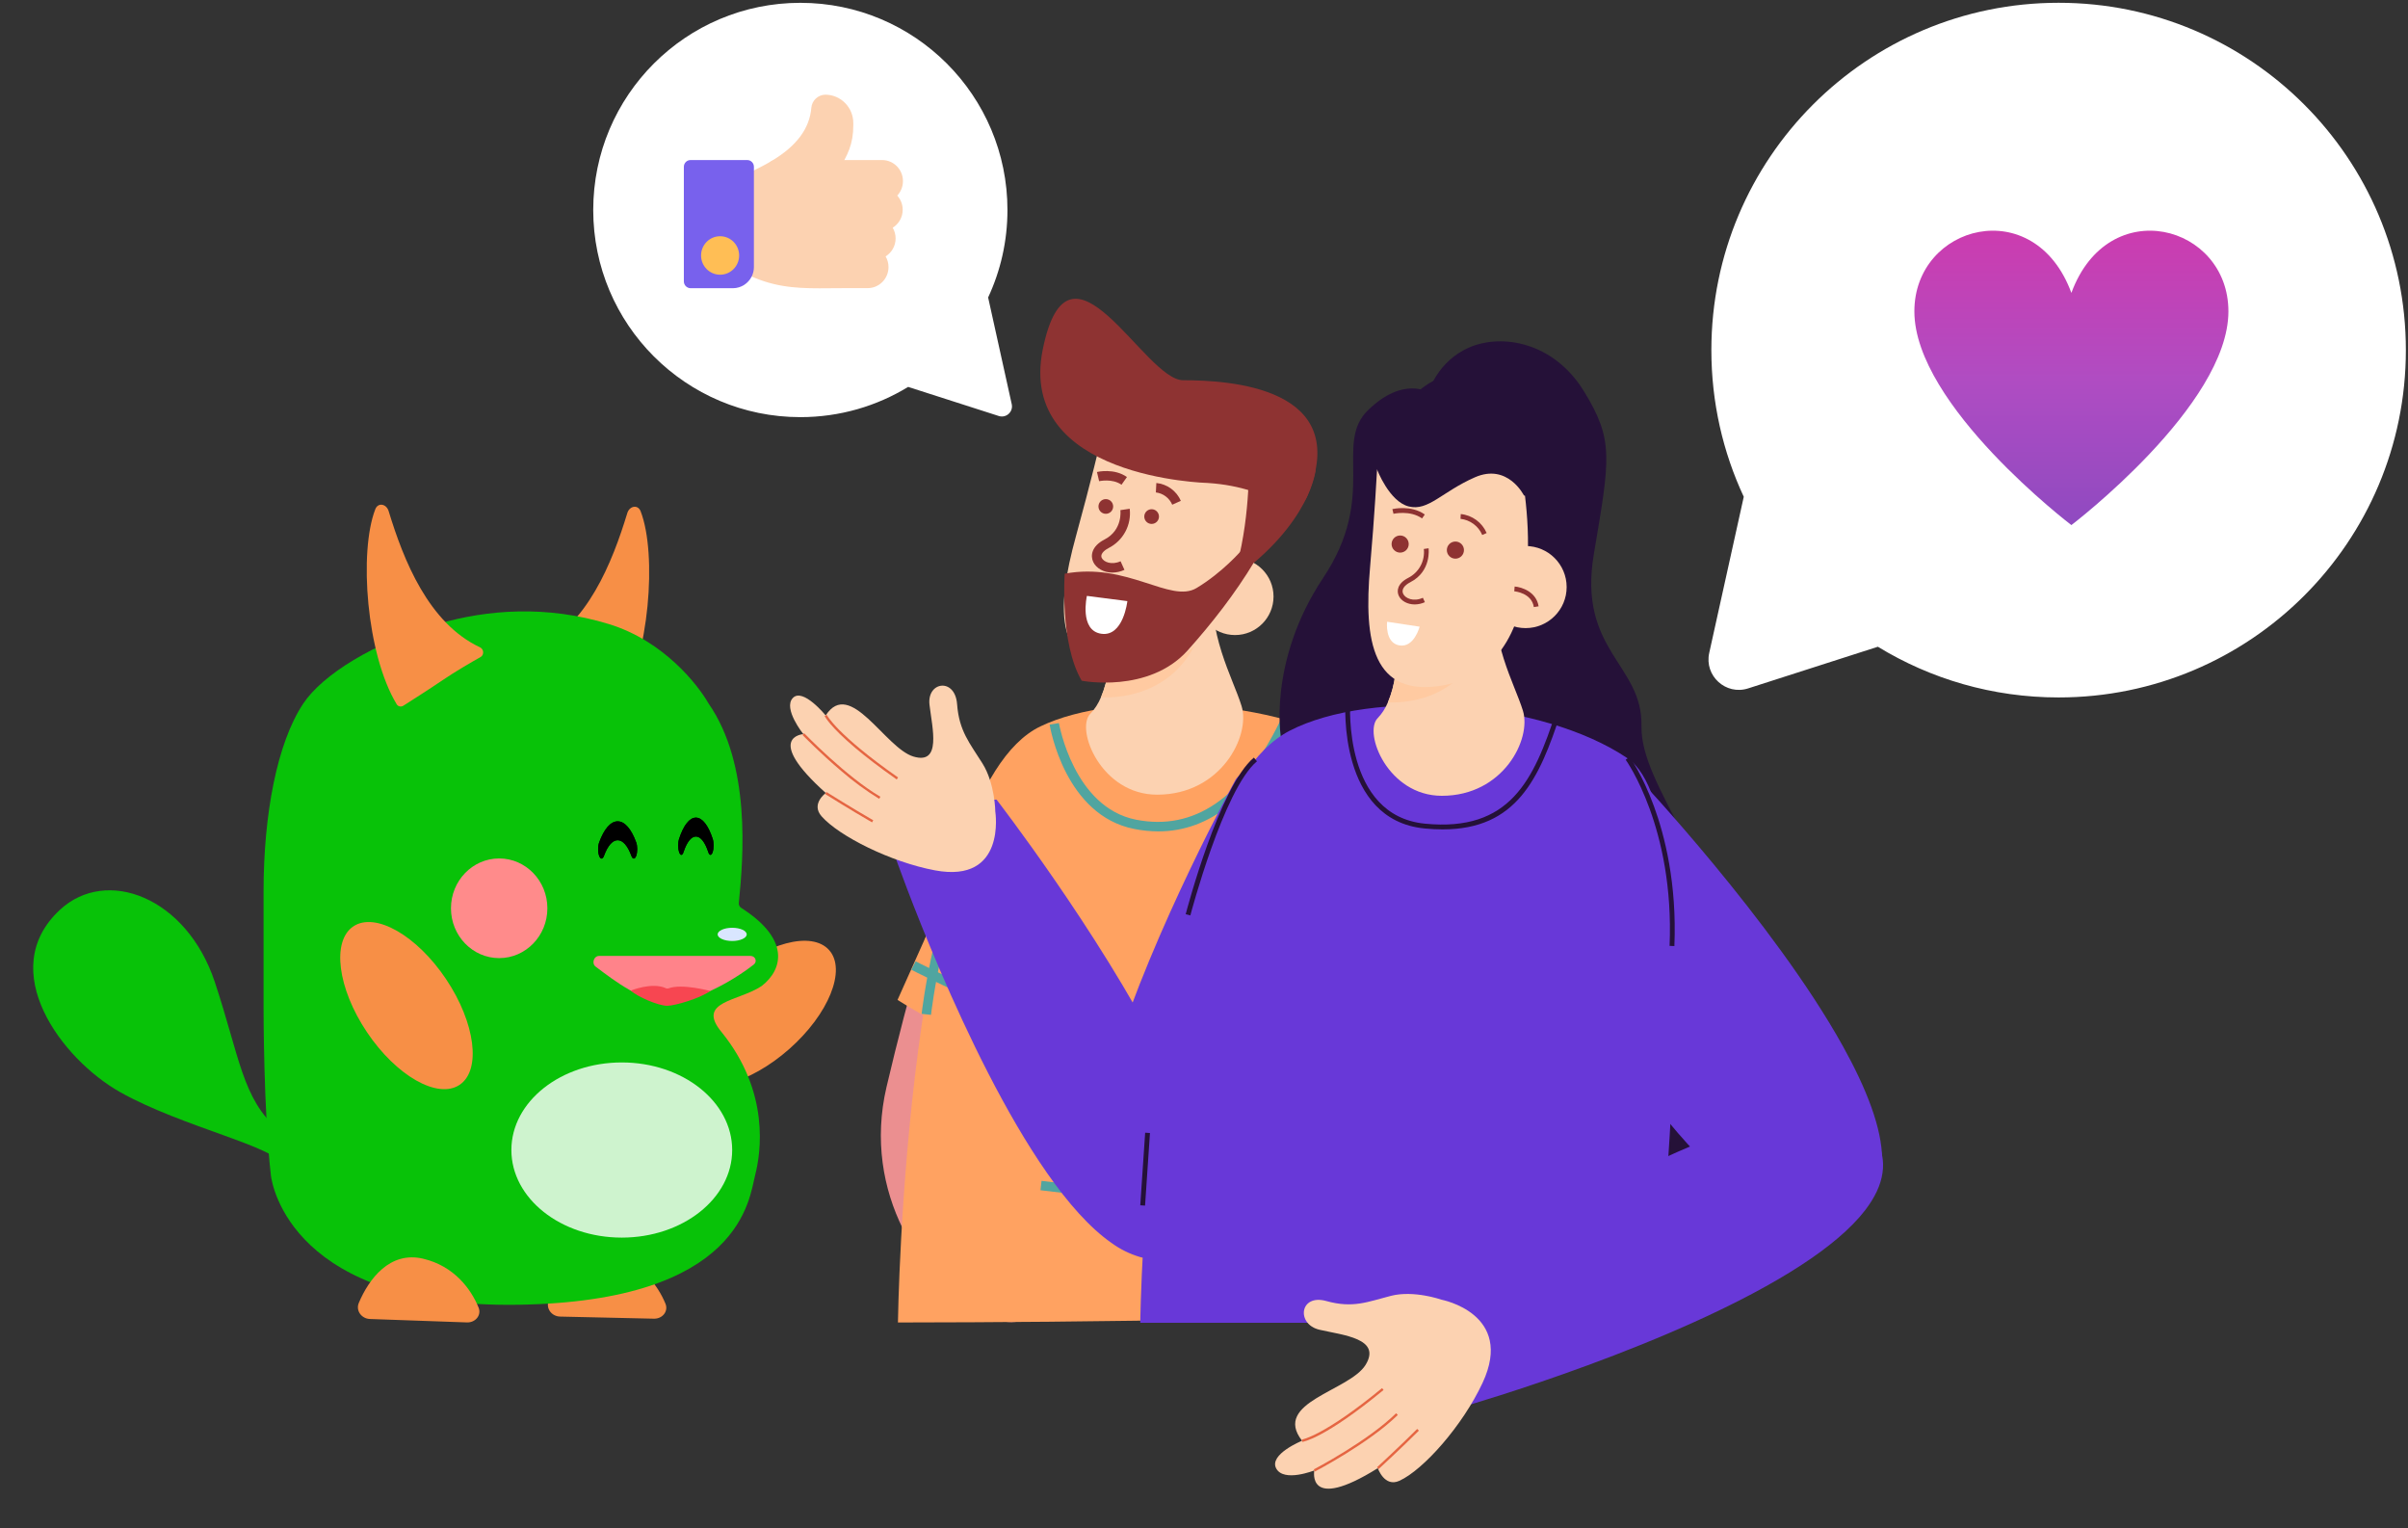 <svg width="238" height="151" viewBox="0 0 238 151" fill="none" xmlns="http://www.w3.org/2000/svg">
<rect x="0" y="0" width="238" height="151" fill="#333333" stroke="none"/>
<path fill-rule="evenodd" clip-rule="evenodd" d="M79.104 41.219C67.798 41.219 58.633 32.054 58.633 20.749C58.633 9.444 67.798 0.279 79.104 0.279C90.409 0.279 99.574 9.444 99.574 20.749C99.574 23.838 98.889 26.767 97.664 29.393L99.997 39.938C100.164 40.692 99.45 41.342 98.715 41.106L89.758 38.231C86.655 40.127 83.007 41.219 79.104 41.219Z" fill="white"/>
<path d="M82.278 17.143H76.594C76.297 17.143 76.038 16.943 75.96 16.654C75.881 16.366 76.004 16.06 76.259 15.908C78.736 14.43 80.022 12.705 80.192 10.637C80.252 9.919 80.885 9.345 81.603 9.355C82.337 9.367 83.024 9.663 83.539 10.191C84.054 10.719 84.337 11.418 84.338 12.159C84.338 12.159 84.338 12.159 84.338 12.159V12.382C84.338 14.193 83.807 15.348 82.826 16.845C82.705 17.031 82.499 17.143 82.278 17.143Z" fill="#FCD2B1"/>
<path d="M89.245 17.895C89.245 16.748 88.322 15.815 87.186 15.815H76.594C76.476 15.815 76.36 15.847 76.259 15.908C75.516 16.352 74.765 16.717 74.162 17.011C73.951 17.113 73.752 17.21 73.572 17.301C73.349 17.414 73.209 17.644 73.209 17.895V26.391C73.209 26.643 73.349 26.872 73.572 26.985C76.227 28.326 78.435 28.488 81.009 28.488C81.408 28.488 81.816 28.484 82.235 28.48C82.698 28.476 83.178 28.471 83.681 28.471H85.758C86.894 28.471 87.818 27.538 87.818 26.391C87.818 26.006 87.713 25.644 87.532 25.334C88.123 24.968 88.519 24.31 88.519 23.559C88.519 23.173 88.414 22.812 88.233 22.502C88.824 22.136 89.22 21.478 89.22 20.727C89.22 20.188 89.016 19.695 88.681 19.326C89.045 18.938 89.245 18.432 89.245 17.895Z" fill="#FCD2B1"/>
<path d="M73.857 15.815H68.248C67.886 15.815 67.591 16.113 67.591 16.479V27.807C67.591 28.174 67.886 28.471 68.248 28.479H72.455C73.26 28.471 73.959 28.001 74.297 27.319C74.436 27.04 74.514 26.724 74.514 26.391V16.479C74.514 16.113 74.22 15.815 73.857 15.815Z" fill="#7861ED"/>
<path d="M73.055 25.244C73.055 26.294 72.213 27.145 71.173 27.145C70.133 27.145 69.291 26.294 69.291 25.244C69.291 24.194 70.133 23.343 71.173 23.343C72.213 23.343 73.055 24.194 73.055 25.244Z" fill="#FFBE55"/>
<path d="M92.464 89.316C92.464 89.316 89.829 97.971 87.622 107.406C85.174 117.866 91.168 126.806 97.24 129.897C110.61 136.7 105.785 94.916 105.785 94.916C105.153 87.702 95.691 84.664 92.464 89.316Z" fill="#EB8F90"/>
<path d="M88.71 98.805C94.577 102.544 101.609 105.191 109.805 106.746L114.24 80.522L98.922 75.972L88.71 98.805Z" fill="#FFA261"/>
<path d="M88.75 130.679C88.75 130.679 89.442 78.227 102.818 71.783C110.486 68.088 126.356 69.091 134.448 74.196C142.616 79.347 136.463 127.884 136.169 129.282C135.876 130.679 88.75 130.679 88.75 130.679Z" fill="#FFA261"/>
<path d="M118.262 94.085C123.599 99.844 130.076 103.633 137.182 106.335L143.596 90.374C144.563 87.97 144.615 85.295 143.745 82.854C142.874 80.413 141.14 78.376 138.87 77.126L130.922 72.749L118.262 94.085Z" fill="#FFA261"/>
<path d="M114.368 78.525C108.805 78.525 106.268 72.026 107.763 70.531C108.21 70.058 108.566 69.507 108.812 68.905H108.817C109.193 68.002 109.448 67.053 109.572 66.082L109.576 66.078L119.863 56.903C119.307 62.745 121.807 66.846 122.714 69.767C123.617 72.688 120.696 78.525 114.368 78.525Z" fill="#FCD2B1"/>
<path d="M118.058 63.812C115.108 69.454 108.989 68.894 108.817 68.907C109.194 68.004 109.448 67.054 109.573 66.084L109.577 66.08C109.855 65.92 120.822 58.525 118.058 63.812Z" fill="#FFCAA1"/>
<path d="M130.037 46.408C130.037 46.408 129.595 51.74 121.842 57.233C113.714 62.992 122.966 45.292 122.966 45.292L130.037 46.408Z" fill="#8E3332"/>
<path d="M108.871 43.205C108.871 43.205 107.774 47.8 106.351 52.957C104.317 60.329 104.143 66.29 111.653 66.29C124.265 66.29 123.426 45.361 123.426 45.361L108.871 43.205Z" fill="#FCD2B1"/>
<path d="M119.372 47.724C119.372 47.724 100.459 47.3 103.067 34.51C105.674 21.719 113.092 37.572 116.938 37.572C121.45 37.572 133.739 38.229 129.229 48.969C128.057 51.759 126.186 48.16 119.372 47.724Z" fill="#8E3332"/>
<path d="M92.02 100.282L91.091 100.183C91.103 100.073 92.318 89.083 97.075 79.698L97.907 80.12C93.23 89.348 92.031 100.174 92.02 100.282Z" fill="#50A5A0"/>
<path d="M114.485 82.152C113.688 82.15 112.893 82.07 112.111 81.914C105.292 80.577 103.803 71.965 103.743 71.599L104.663 71.447C104.677 71.531 106.112 79.787 112.291 80.998C118.01 82.12 122.787 78.863 126.489 71.318L127.326 71.728C123.927 78.656 119.615 82.152 114.485 82.152Z" fill="#50A5A0"/>
<path d="M138.418 103.189C137.843 102.917 124.321 96.456 120.399 91.456L121.134 90.88C124.92 95.708 138.679 102.282 138.818 102.347L138.418 103.189Z" fill="#50A5A0"/>
<path d="M106.137 102.189C100.686 101.262 90.504 96.044 90.073 95.822L90.5 94.993C90.605 95.046 100.984 100.366 106.294 101.269L106.137 102.189Z" fill="#50A5A0"/>
<path d="M122.067 62.752C119.965 62.752 118.261 61.048 118.261 58.946C118.261 56.845 119.965 55.141 122.067 55.141C124.169 55.141 125.872 56.845 125.872 58.946C125.872 61.048 124.169 62.752 122.067 62.752Z" fill="#FCD2B1"/>
<path d="M122.709 54.38C122.709 54.38 120.844 56.559 118.264 58.106C115.684 59.654 111.427 55.526 105.234 56.687C105.234 56.687 104.718 63.524 106.912 67.265C106.912 67.265 113.49 68.555 117.361 64.299C119.824 61.542 122.047 58.693 123.959 55.529L122.709 54.38Z" fill="#8E3332"/>
<path d="M107.426 58.882L111.425 59.398C111.425 59.398 111.038 62.945 108.845 62.623C106.652 62.3 107.426 58.882 107.426 58.882Z" fill="white"/>
<path d="M113.823 51.771C113.422 51.771 113.097 51.446 113.097 51.044C113.097 50.643 113.422 50.318 113.823 50.318C114.224 50.318 114.55 50.643 114.55 51.044C114.55 51.446 114.224 51.771 113.823 51.771Z" fill="#8E3332"/>
<path d="M109.295 50.771C108.894 50.771 108.569 50.446 108.569 50.045C108.569 49.643 108.894 49.318 109.295 49.318C109.697 49.318 110.022 49.643 110.022 50.045C110.022 50.446 109.697 50.771 109.295 50.771Z" fill="#8E3332"/>
<path d="M109.941 56.578C109.064 56.578 108.345 56.136 108.057 55.539C107.762 54.926 107.873 53.977 109.157 53.317C110.997 52.371 110.737 50.427 110.735 50.408L111.658 50.273C111.749 51.054 111.599 51.843 111.228 52.536C110.857 53.229 110.283 53.791 109.583 54.148C109.365 54.26 108.67 54.663 108.897 55.135C109.086 55.526 109.857 55.866 110.755 55.46L111.138 56.31C110.763 56.484 110.355 56.575 109.941 56.578Z" fill="#8E3332"/>
<path d="M115.86 49.872C115.72 49.545 115.498 49.261 115.214 49.048C114.93 48.835 114.594 48.7 114.242 48.658L114.289 47.727C114.813 47.778 115.314 47.968 115.74 48.278C116.166 48.588 116.501 49.006 116.711 49.489L115.86 49.872Z" fill="#8E3332"/>
<path d="M110.845 47.899C109.937 47.256 108.648 47.545 108.634 47.548L108.42 46.64C108.488 46.623 110.127 46.246 111.384 47.138L110.845 47.899Z" fill="#8E3332"/>
<path d="M107.058 118.111L102.834 117.612L102.943 116.685L106.489 117.105L108.592 112.448L109.442 112.832L107.058 118.111Z" fill="#50A5A0"/>
<path d="M62 50.701C60.512 55.589 58.051 61.782 52.972 64.163C52.584 64.344 52.54 64.917 52.913 65.127C53.895 65.68 55.428 66.569 56.622 67.382C57.874 68.235 59.737 69.423 60.548 69.937C60.772 70.079 61.067 70.018 61.204 69.791C64.197 64.853 64.956 54.751 63.319 50.522C63.049 49.825 62.218 49.985 62 50.701Z" fill="#F78F46"/>
<path d="M55.359 130.096L64.639 130.304C65.463 130.323 66.088 129.582 65.772 128.82C65.027 127.019 63.388 124.756 60.376 124.068C57.156 123.333 55.166 126.16 54.232 128.524C53.927 129.297 54.528 130.078 55.359 130.096Z" fill="#F78F46"/>
<ellipse rx="9.423" ry="4.708" transform="matrix(0.75 -0.662 0.661 0.75 74.891 100.13)" fill="#F78F46"/>
<path d="M73.273 89.722C78.106 92.8 77.392 95.79 75.29 97.424C73.002 98.97 68.735 98.916 71.347 102.019C76.111 107.928 75.209 113.918 74.632 116.135C74.056 118.351 73.354 128.6 51.176 128.928C28.997 129.256 26.897 117.212 26.774 116.135C26.045 109.744 26.05 99.679 26.05 99.679V88.069C26.05 80.557 27.36 73.439 29.979 69.514C31.866 66.687 36.908 63.519 43.248 61.665C48.193 60.219 54.041 59.788 60.175 61.665C65.603 63.324 68.98 67.674 70.032 69.514C74.215 75.544 73.487 84.593 73.023 89.22C73.002 89.42 73.103 89.614 73.273 89.722Z" fill="#08C208"/>
<path d="M36.566 130.335L46.154 130.673C46.98 130.702 47.614 129.965 47.3 129.2C46.556 127.389 44.902 125.106 41.821 124.377C38.528 123.598 36.452 126.394 35.464 128.744C35.141 129.513 35.732 130.306 36.566 130.335Z" fill="#F78F46"/>
<path d="M38.411 50.499C39.899 55.387 42.36 61.58 47.439 63.961C47.826 64.142 47.871 64.715 47.498 64.924C46.515 65.478 44.983 66.367 43.789 67.18C42.536 68.033 40.674 69.221 39.863 69.735C39.639 69.877 39.344 69.816 39.206 69.589C36.214 64.651 35.455 54.548 37.092 50.32C37.362 49.622 38.193 49.783 38.411 50.499Z" fill="#F78F46"/>
<path d="M5.903 89.921C-0.487 95.88 6.102 104.663 11.86 107.909C17.984 111.362 27.506 113.37 27.849 115.121C27.851 115.137 27.853 115.152 27.855 115.167C27.817 114.752 27.544 112.036 27.508 111.639C23.942 108.579 23.676 104.391 21.227 97.024C18.445 88.655 10.516 85.618 5.903 89.921Z" fill="#08C208"/>
<ellipse rx="4.764" ry="4.924" transform="matrix(-1 0 0 1 49.337 89.75)" fill="#FF8B8B"/>
<ellipse cx="72.367" cy="92.33" rx="1.435" ry="0.652" fill="#D9E6FF"/>
<path d="M74.186 94.46H59.213C58.689 94.46 58.452 95.198 58.87 95.514L58.874 95.517C60.801 96.978 63.541 99.055 66.059 99.055C68.526 99.055 72.229 97.093 74.502 95.308C74.874 95.017 74.658 94.46 74.186 94.46Z" fill="#FF838A"/>
<path d="M65.828 97.655C64.466 97.013 62.335 97.885 62.335 97.885C63.011 98.492 65.049 99.385 65.95 99.385C66.676 99.385 69.154 98.679 70.205 97.921C70.205 97.921 67.381 97.163 66.076 97.663C65.995 97.694 65.906 97.691 65.828 97.655Z" fill="#F74651"/>
<ellipse cx="61.455" cy="113.638" rx="10.912" ry="8.654" fill="#CEF3CE"/>
<ellipse rx="9.423" ry="4.708" transform="matrix(0.557 0.831 -0.831 0.556 40.175 99.367)" fill="#F78F46"/>
<path d="M67.339 84.474C67.418 84.474 67.497 84.382 67.557 84.2C67.884 83.207 68.318 82.66 68.78 82.66C69.242 82.66 69.677 83.207 70.004 84.2C70.124 84.565 70.318 84.564 70.439 84.2C70.559 83.836 70.559 83.245 70.439 82.88C69.995 81.534 69.406 80.793 68.78 80.793C68.154 80.793 67.565 81.534 67.122 82.88C67.002 83.244 67.002 83.836 67.122 84.2C67.182 84.382 67.261 84.474 67.339 84.474Z" fill="black"/>
<path d="M67.339 84.474C67.418 84.474 67.497 84.382 67.557 84.2C67.884 83.207 68.318 82.66 68.78 82.66C69.242 82.66 69.677 83.207 70.004 84.2C70.124 84.565 70.318 84.564 70.439 84.2C70.559 83.836 70.559 83.245 70.439 82.88C69.995 81.534 69.406 80.793 68.78 80.793C68.154 80.793 67.565 81.534 67.122 82.88C67.002 83.244 67.002 83.836 67.122 84.2C67.182 84.382 67.261 84.474 67.339 84.474Z" fill="black"/>
<path d="M59.457 84.84C59.544 84.84 59.631 84.748 59.697 84.566C60.059 83.573 60.539 83.026 61.05 83.026C61.56 83.026 62.04 83.573 62.402 84.566C62.535 84.931 62.75 84.93 62.883 84.566C63.015 84.201 63.015 83.611 62.883 83.246C62.393 81.9 61.742 81.159 61.05 81.159C60.358 81.159 59.707 81.9 59.217 83.246C59.084 83.61 59.084 84.201 59.217 84.566C59.283 84.748 59.37 84.84 59.457 84.84Z" fill="black"/>
<path d="M59.457 84.84C59.544 84.84 59.631 84.748 59.697 84.566C60.059 83.573 60.539 83.026 61.05 83.026C61.56 83.026 62.04 83.573 62.402 84.566C62.535 84.931 62.75 84.93 62.883 84.566C63.015 84.201 63.015 83.611 62.883 83.246C62.393 81.9 61.742 81.159 61.05 81.159C60.358 81.159 59.707 81.9 59.217 83.246C59.084 83.61 59.084 84.201 59.217 84.566C59.283 84.748 59.37 84.84 59.457 84.84Z" fill="black"/>
<path fill-rule="evenodd" clip-rule="evenodd" d="M203.468 68.917C222.423 68.917 237.789 53.551 237.789 34.596C237.789 15.641 222.423 0.275 203.468 0.275C184.513 0.275 169.147 15.641 169.147 34.596C169.147 39.775 170.294 44.686 172.349 49.089L168.935 64.519C168.435 66.78 170.576 68.731 172.781 68.023L185.604 63.907C190.808 67.085 196.924 68.917 203.468 68.917Z" fill="white"/>
<path d="M189.211 30.767C189.211 22.197 201.078 19.02 204.73 28.942C208.382 19.02 220.25 22.197 220.25 30.767C220.25 40.079 204.73 51.885 204.73 51.885C204.73 51.885 189.211 40.079 189.211 30.767Z" fill="url(#paint0_linear_47_184)"/>
<path d="M126.816 73.823C126.444 73.08 125.329 65.278 130.779 57.102C136.229 48.927 131.77 43.849 135.238 40.504C138.706 37.159 141.183 38.77 141.183 38.77C141.183 38.77 142.05 35.674 145.27 34.311C148.491 32.949 153.569 33.816 156.542 38.646C159.514 43.477 159.143 45.211 157.532 54.748C155.922 64.285 162.363 65.648 162.239 71.717C162.115 77.786 169.918 84.846 172.643 100.576C175.368 116.306 171.529 123.985 159.514 122.375C147.5 120.765 126.816 73.823 126.816 73.823Z" fill="#251138"/>
<path d="M143.848 55.203C143.38 55.203 143.001 54.824 143.001 54.357C143.001 53.889 143.38 53.511 143.848 53.511C144.315 53.511 144.694 53.889 144.694 54.357C144.694 54.824 144.315 55.203 143.848 55.203Z" fill="#8E3332"/>
<path d="M138.388 54.606C137.92 54.606 137.541 54.227 137.541 53.76C137.541 53.293 137.92 52.914 138.388 52.914C138.855 52.914 139.234 53.293 139.234 53.76C139.234 54.227 138.855 54.606 138.388 54.606Z" fill="#8E3332"/>
<path d="M139.826 59.726C140.173 59.724 140.516 59.648 140.831 59.503L140.636 59.069C139.691 59.495 138.897 59.117 138.687 58.681C138.496 58.286 138.762 57.854 139.398 57.527C141.501 56.447 141.2 54.2 141.197 54.177L140.726 54.245C140.791 54.822 140.678 55.406 140.402 55.917C140.126 56.428 139.7 56.842 139.181 57.104C138.128 57.645 138.014 58.38 138.259 58.888C138.494 59.377 139.103 59.726 139.826 59.726Z" fill="#8E3332"/>
<path d="M137.097 61.437L140.311 61.924C140.311 61.924 139.775 64.018 138.314 63.774C136.853 63.531 137.097 61.437 137.097 61.437Z" fill="white"/>
<path d="M146.501 52.864L146.936 52.67C146.715 52.157 146.362 51.713 145.912 51.383C145.463 51.054 144.933 50.85 144.378 50.795L144.353 51.268L144.366 51.032L144.353 51.268C144.82 51.32 145.266 51.495 145.643 51.775C146.021 52.056 146.317 52.432 146.501 52.864Z" fill="#8E3332"/>
<path d="M140.55 51.227L140.825 50.84C139.473 49.88 137.694 50.289 137.619 50.307L137.729 50.769C137.745 50.765 139.376 50.394 140.55 51.227Z" fill="#8E3332"/>
<path d="M151.601 59.987L152.071 59.914C151.853 58.493 150.426 58.012 149.703 57.956L149.665 58.429C149.735 58.435 151.385 58.586 151.601 59.987Z" fill="#8E3332"/>
<path d="M136.859 82.304C136.859 82.304 132.664 103.229 125.219 115.506C122.734 119.608 119.888 122.743 116.715 123.817C116.711 123.816 116.707 123.815 116.706 123.819C116.231 123.979 115.742 124.093 115.245 124.159C115.233 124.162 115.221 124.163 115.209 124.163C114.157 124.291 113.09 124.188 112.082 123.862C111.767 123.766 111.458 123.651 111.158 123.517C108.511 122.354 107.605 119.366 107.795 115.436C107.946 112.299 108.792 108.562 110.003 104.664C114.046 91.695 122.153 76.986 122.153 76.986C126.541 71.737 137.451 74.61 136.859 82.304Z" fill="#6838D8"/>
<path d="M180.84 120.732C180.832 120.731 180.824 120.733 180.817 120.737C180.448 120.811 180.074 120.857 179.699 120.874C178.418 120.909 177.145 120.672 175.963 120.179C173.547 119.226 171.078 117.366 168.659 114.984C158.473 104.948 149.231 85.627 149.231 85.627C146.61 78.367 156.155 72.839 161.786 76.728C161.786 76.728 175.326 91.08 182.166 103.409C184.479 107.578 186.027 111.517 186.024 114.591C186.025 116.475 185.445 118.032 184.108 119.119C183.165 119.914 182.044 120.467 180.84 120.732Z" fill="#6838D8"/>
<path d="M112.701 130.712C112.701 130.712 113.347 79.494 127.47 72.204C135.567 68.024 152.324 69.159 160.869 74.934C169.494 80.762 163.402 130.712 163.402 130.712H112.701Z" fill="#6838D8"/>
<path d="M184.347 119.585C184.35 119.577 184.355 119.571 184.362 119.566C184.595 119.254 184.812 118.946 185.001 118.639C185.747 117.438 186.145 116.221 186.116 115.007C186.103 114.566 186.034 114.129 185.912 113.705C185.077 110.812 182.617 109.751 179.24 109.894C176.192 110.017 172.399 111.122 168.38 112.735C155.33 117.97 139.898 128.573 139.898 128.573C139.898 128.573 139.137 135.717 144.815 138.936C144.815 138.936 166.032 132.845 178.049 124.996C180.709 123.263 182.915 121.441 184.347 119.585Z" fill="#6838D8"/>
<path d="M142.462 128.425C142.462 128.425 139.751 127.467 137.475 128.047C135.2 128.627 133.74 129.301 131.09 128.56C128.44 127.819 128.091 130.86 130.419 131.398C132.746 131.936 136.556 132.254 134.98 134.852C133.404 137.451 125.705 138.55 128.692 142.364C128.692 142.364 125.382 143.712 126.138 145.106C126.895 146.5 129.903 145.298 129.903 145.298C129.903 145.298 129.089 149.502 136.18 145.074C136.18 145.074 136.828 146.999 138.313 146.322C140.69 145.239 144.567 140.864 146.534 136.644C149.73 129.788 142.462 128.425 142.462 128.425Z" fill="#FCD2B1"/>
<path d="M136.75 137.347C130.915 142.153 128.797 142.47 128.709 142.482L128.679 142.246L128.694 142.364L128.679 142.246C128.699 142.243 130.842 141.905 136.599 137.164L136.75 137.347Z" fill="#E56542"/>
<path d="M138.156 139.818C135.297 142.622 130.012 145.379 129.959 145.406L129.85 145.195C129.903 145.168 135.156 142.427 137.989 139.648L138.156 139.818Z" fill="#E56542"/>
<path d="M140.239 141.366C138.538 143.067 136.284 145.141 136.261 145.161L136.1 144.986C136.123 144.966 138.374 142.895 140.071 141.198L140.239 141.366Z" fill="#E56542"/>
<path d="M98.502 79.019C98.502 79.019 108.55 92.016 114.716 104.132C116.555 107.74 118.05 111.272 118.833 114.358C120.041 119.152 119.534 122.865 115.922 124.13C115.373 124.324 114.794 124.423 114.212 124.422C114.209 124.419 114.206 124.417 114.203 124.421C113.701 124.419 113.202 124.352 112.717 124.221C112.704 124.219 112.692 124.216 112.681 124.212C111.669 123.914 110.716 123.444 109.863 122.823C107.715 121.328 105.56 118.877 103.493 115.917C95.298 104.194 88.429 84.507 88.429 84.507C91.321 78.662 98.502 79.019 98.502 79.019Z" fill="#6838D8"/>
<path d="M98.373 80.197C98.373 80.197 98.35 77.427 97.105 75.439C95.86 73.45 94.794 72.248 94.597 69.588C94.401 66.928 91.597 67.34 91.87 69.649C92.142 71.957 93.086 75.6 90.279 74.756C87.472 73.912 84.024 66.973 81.609 70.695C81.609 70.695 79.351 67.924 78.361 68.971C77.37 70.017 79.401 72.54 79.401 72.54C79.401 72.54 75.418 72.799 81.618 78.359C81.618 78.359 80.123 79.433 81.2 80.659C82.922 82.62 88.041 85.186 92.408 86.002C99.504 87.329 98.373 80.197 98.373 80.197Z" fill="#FCD2B1"/>
<path d="M84.54 73.912C85.547 74.762 86.876 75.793 88.627 77.02L88.763 76.825C82.686 72.569 81.724 70.662 81.715 70.642L81.501 70.746C81.528 70.802 82.026 71.789 84.54 73.912Z" fill="#E56542"/>
<path d="M83.175 76.21C84.339 77.218 85.582 78.129 86.894 78.934L87.014 78.729C83.641 76.752 79.526 72.5 79.485 72.457L79.314 72.622C79.34 72.649 81.053 74.419 83.175 76.21Z" fill="#E56542"/>
<path d="M81.554 78.46C81.579 78.476 84.14 80.082 86.192 81.261L86.31 81.055C84.262 79.878 81.706 78.274 81.68 78.258L81.554 78.46Z" fill="#E56542"/>
<path d="M142.509 78.636C137.167 78.636 134.732 72.396 136.167 70.961C136.597 70.507 136.938 69.978 137.175 69.4H137.179C137.541 68.533 137.785 67.621 137.905 66.689L137.909 66.686L147.785 57.877C147.252 63.485 149.652 67.423 150.522 70.227C151.389 73.032 148.585 78.636 142.509 78.636Z" fill="#FCD2B1"/>
<path d="M146.05 64.51C143.218 69.927 137.343 69.39 137.178 69.401C137.54 68.534 137.784 67.623 137.904 66.691L137.908 66.687C138.174 66.534 148.705 59.433 146.05 64.51Z" fill="#FFCAA1"/>
<path d="M156.645 45.747C156.645 45.747 157.151 50.858 150.781 57.389C144.102 64.236 149.774 45.918 149.774 45.918L156.645 45.747Z" fill="#251138"/>
<path d="M136.106 46.387C136.106 46.387 135.865 50.916 135.415 56.033C134.771 63.347 135.64 69.007 142.732 67.706C154.642 65.521 150.223 45.901 150.223 45.901L136.106 46.387Z" fill="#FCD2B1"/>
<path d="M117.65 90.458C117.682 90.333 120.943 77.983 124.235 75.225L123.93 74.861C120.522 77.715 117.325 89.824 117.19 90.338L117.65 90.458Z" fill="#251138"/>
<path d="M113.659 111.958L113.175 119.131L112.701 119.099L113.185 111.926L113.659 111.958Z" fill="#251138"/>
<path d="M150.786 62.066C148.546 62.066 146.73 60.25 146.73 58.01C146.73 55.77 148.546 53.954 150.786 53.954C153.026 53.954 154.843 55.77 154.843 58.01C154.843 60.25 153.026 62.066 150.786 62.066Z" fill="#FCD2B1"/>
<path d="M142.582 81.955C149.894 81.955 152.142 76.949 154.251 70.47L153.799 70.323C151.593 77.098 149.239 82.216 140.837 81.39C132.738 80.597 133.445 69.535 133.454 69.423L132.98 69.389C132.972 69.505 132.236 81.025 140.79 81.863C141.419 81.925 142.016 81.956 142.582 81.955Z" fill="#251138"/>
<path d="M150.625 48.964C150.625 48.964 149.025 45.731 145.763 47.169C142.5 48.607 141.174 50.529 139.238 50.045C137.302 49.56 136.104 46.388 136.104 46.388C136.104 46.388 137.399 35.439 148.168 36.486C158.938 37.533 156.456 46.887 156.456 46.887L153.18 49.167L150.625 48.964Z" fill="#251138"/>
<path d="M143.848 55.203C143.38 55.203 143.001 54.824 143.001 54.357C143.001 53.889 143.38 53.511 143.848 53.511C144.315 53.511 144.694 53.889 144.694 54.357C144.694 54.824 144.315 55.203 143.848 55.203Z" fill="#8E3332"/>
<path d="M138.388 54.606C137.92 54.606 137.541 54.227 137.541 53.76C137.541 53.293 137.92 52.914 138.388 52.914C138.855 52.914 139.234 53.293 139.234 53.76C139.234 54.227 138.855 54.606 138.388 54.606Z" fill="#8E3332"/>
<path d="M139.826 59.726C140.173 59.724 140.516 59.648 140.831 59.503L140.636 59.069C139.691 59.495 138.897 59.117 138.687 58.681C138.496 58.286 138.762 57.854 139.398 57.527C141.501 56.447 141.2 54.2 141.197 54.177L140.726 54.245C140.791 54.822 140.678 55.406 140.402 55.917C140.126 56.428 139.7 56.842 139.181 57.104C138.128 57.645 138.014 58.38 138.259 58.888C138.494 59.377 139.103 59.726 139.826 59.726Z" fill="#8E3332"/>
<path d="M137.097 61.437L140.311 61.924C140.311 61.924 139.775 64.018 138.314 63.774C136.853 63.531 137.097 61.437 137.097 61.437Z" fill="white"/>
<path d="M146.501 52.864L146.936 52.67C146.715 52.157 146.362 51.713 145.912 51.383C145.463 51.054 144.933 50.85 144.378 50.795L144.353 51.268L144.366 51.032L144.353 51.268C144.82 51.32 145.266 51.495 145.643 51.775C146.021 52.056 146.317 52.432 146.501 52.864Z" fill="#8E3332"/>
<path d="M140.55 51.227L140.825 50.84C139.473 49.88 137.694 50.289 137.619 50.307L137.729 50.769C137.745 50.765 139.376 50.394 140.55 51.227Z" fill="#8E3332"/>
<path d="M151.601 59.987L152.071 59.914C151.853 58.493 150.426 58.012 149.703 57.956L149.665 58.429C149.735 58.435 151.385 58.586 151.601 59.987Z" fill="#8E3332"/>
<path d="M165.491 93.485C165.748 87.303 164.534 82.557 163.47 79.663C162.314 76.519 161.111 74.862 161.06 74.793L160.677 75.074C160.725 75.14 165.503 81.806 165.017 93.465L165.491 93.485Z" fill="#251138"/>
<defs>
<linearGradient id="paint0_linear_47_184" x1="204.73" y1="51.885" x2="204.73" y2="22.795" gradientUnits="userSpaceOnUse">
<stop stop-color="#8F4AC1"/>
<stop offset="0.498" stop-color="#B04CC2"/>
<stop offset="1" stop-color="#CC3CAF"/>
</linearGradient>
</defs>
</svg>
